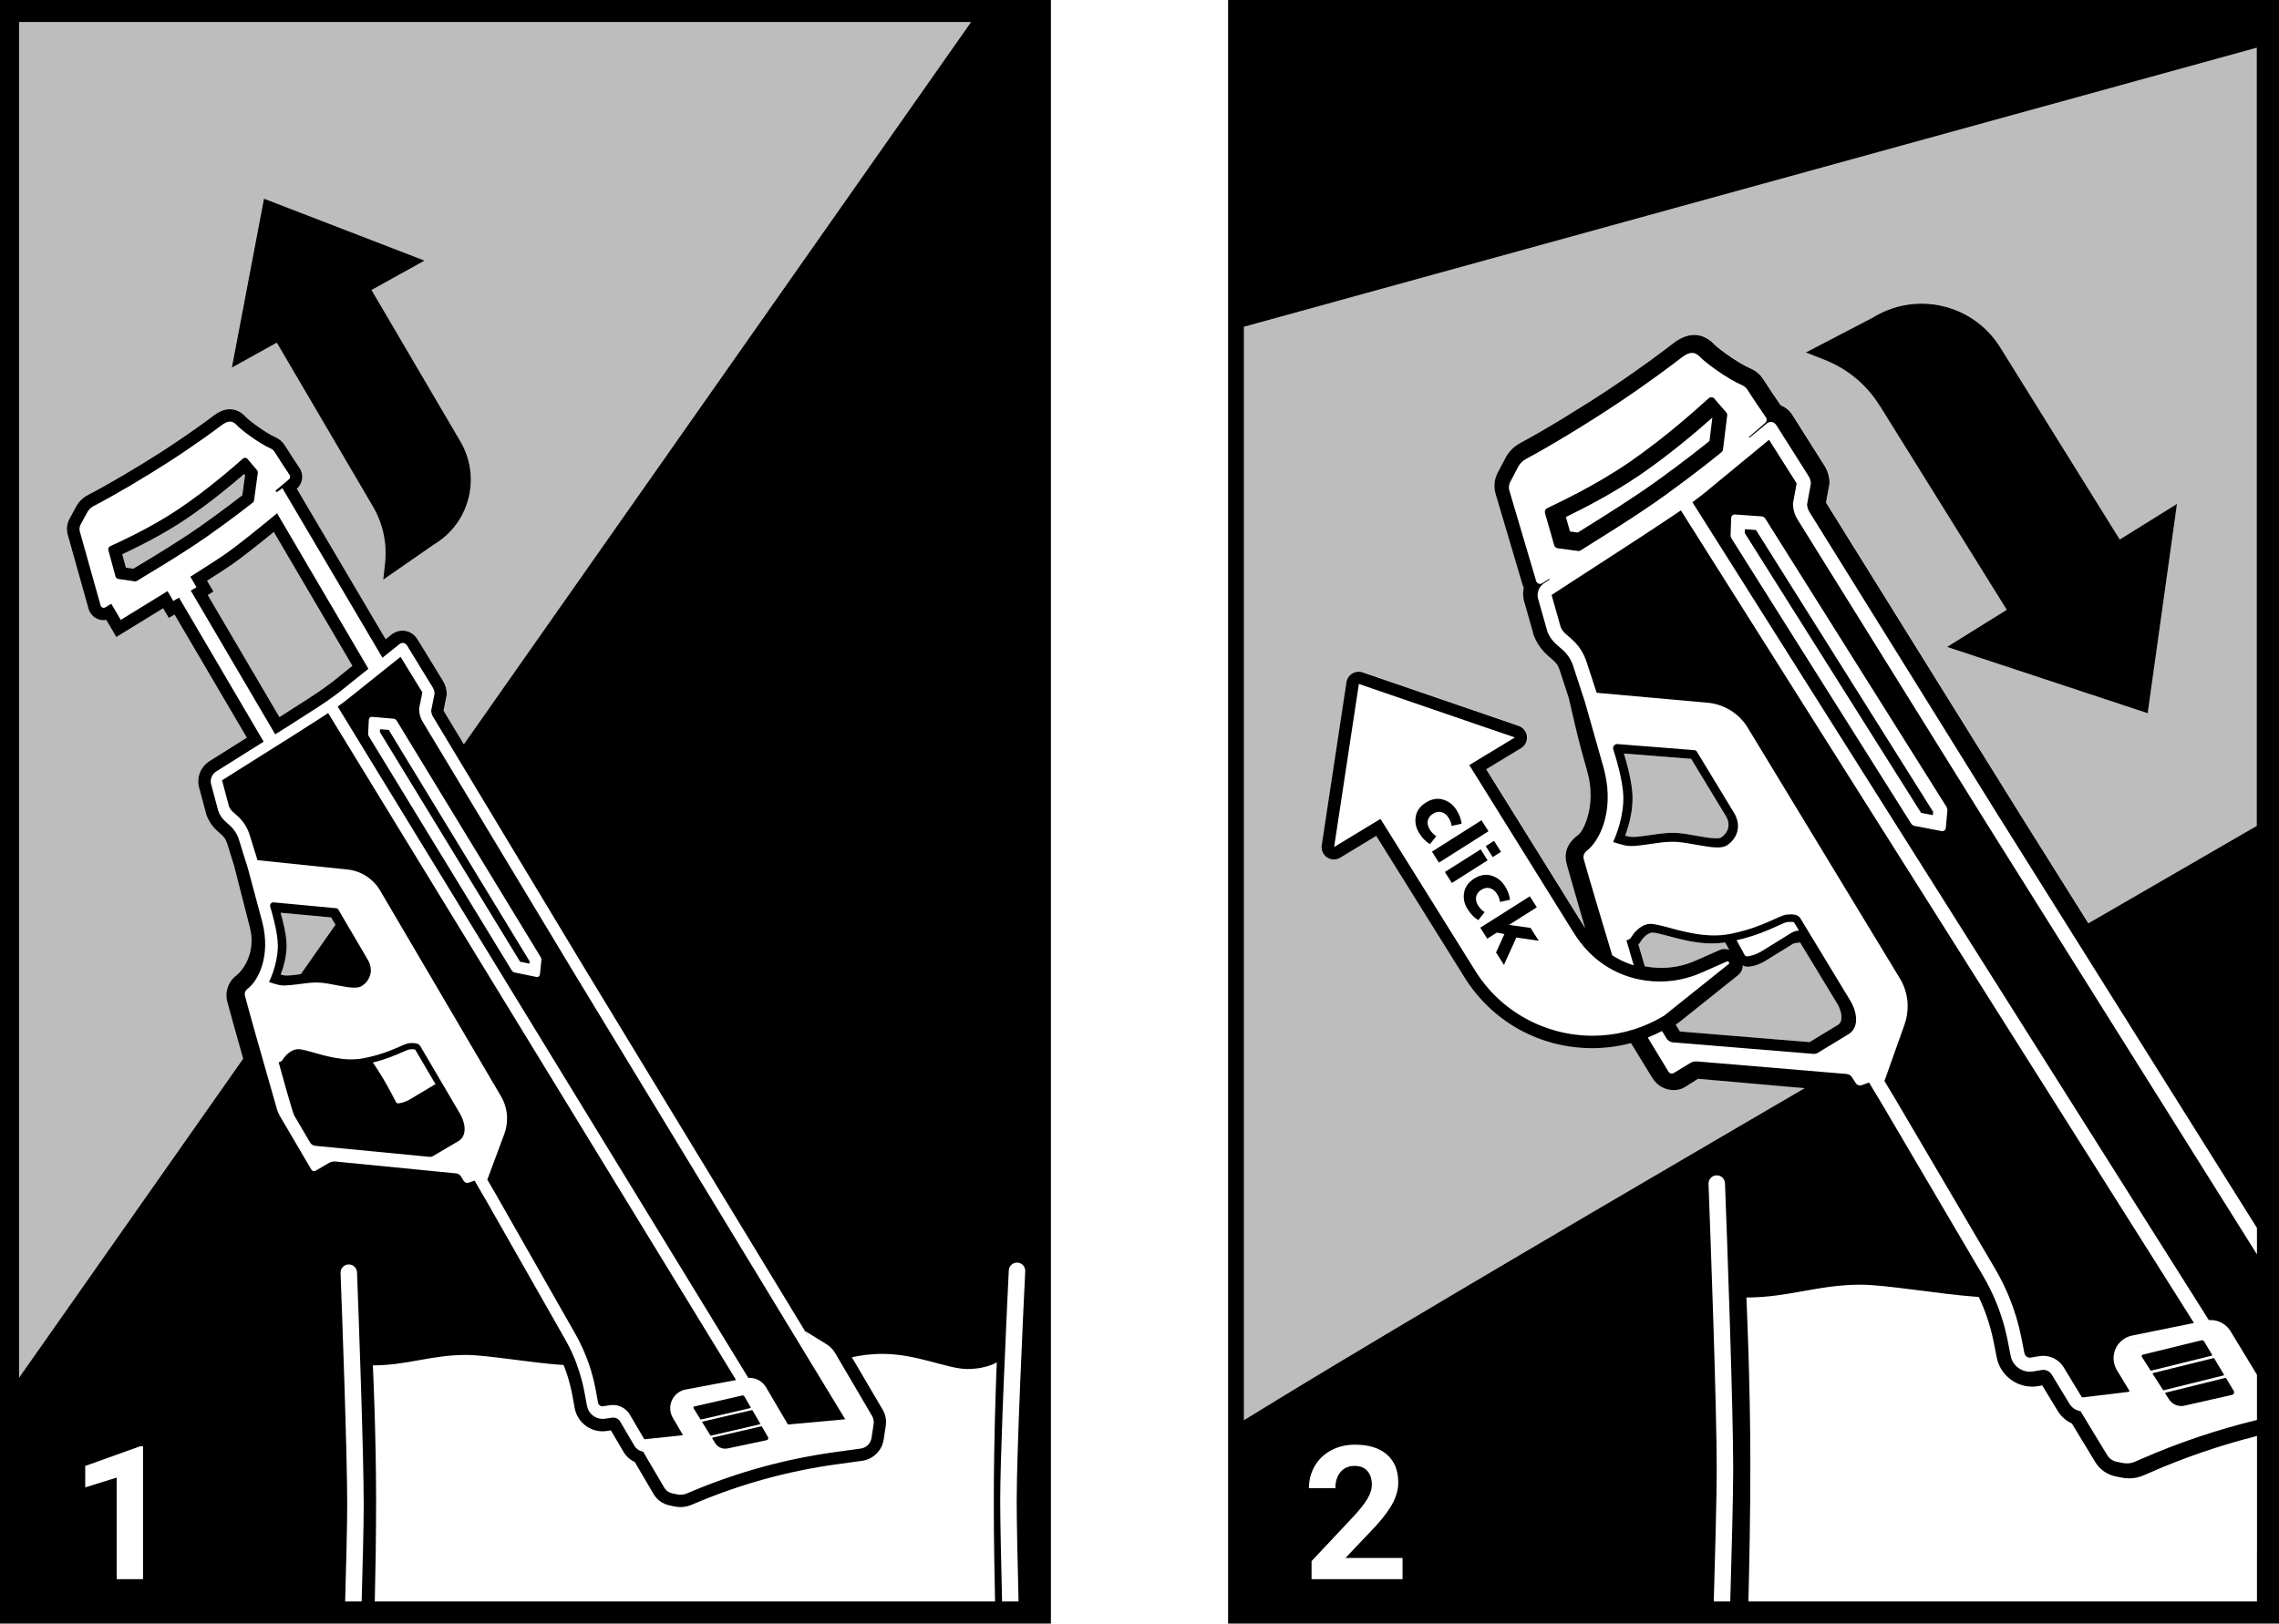 <?xml version="1.0" encoding="UTF-8"?><svg xmlns="http://www.w3.org/2000/svg" viewBox="0 0 784.24 558.85"><defs><style>.d{opacity:.26;}.e{fill:none;}</style></defs><g id="a"/><g id="b"><g id="c"><path d="M733.1,464.07c5.41-1.16,24.26-5.21,24.26-5.21l-24.26,5.2h0Z"/><polygon points="509.51 292.36 497.21 300.15 499.61 303.93 511.91 296.14 509.51 292.36"/><polygon points="511.79 323.1 515.09 321.02 517.7 321.52 514.81 327.85 517.53 332.13 521.81 322.7 529.51 323.83 526.69 319.39 519.26 318.37 528.84 312.3 526.44 308.53 509.39 319.32 511.79 323.1"/><path d="M492.03,285.56c-1.3-2.05-.97-4.17,1.06-5.45s4.09-.68,5.39,1.37c.54,.85,.91,1.78,1.07,2.81l3.42-.77c-.2-1.59-.78-3.16-1.79-4.75-1.16-1.82-2.73-3.02-4.69-3.56-1.93-.55-3.89-.18-5.85,1.06-1.96,1.24-3.13,2.85-3.47,4.85-.32,1.98,.08,3.89,1.24,5.71,1.08,1.71,2.29,2.94,3.66,3.73l2.17-2.73c-.88-.57-1.62-1.33-2.21-2.25Z"/><polygon points="600.44 182.16 600.4 183.48 661.07 279.8 665.14 280.58 665.24 279.47 604.26 182.43 600.44 182.16"/><path d="M570.12,181.22c-1.97,1.29-4.01,2.62-6,3.96l-.03,.02-.03,.02-22.76,14.78-7.32,4.75s-.06,.1-.04,.16l.08,.21,.06,.22,2.98,10.53c.36,.86,.93,1.64,1.63,2.25l2.11,1.85c2.42,2.11,4.21,4.85,5.18,7.91l3.46,10.59,1.7,.15,36.79,3.3c3.04,.31,5.9,1.42,8.35,3.11,.78,.54,1.51,1.13,2.19,1.78,1.1,1.06,2.09,2.24,2.89,3.57l52.44,86.44c1.55,2.56,2.42,5.4,2.62,8.29,.02,.26,.02,.52,.03,.78,.06,2.32-.29,4.67-1.12,6.92l-.78,2.19-5.32,14.96-.76,2.14,3.79,6.3,34.37,58.46c1.8,3.07,3.36,6.25,4.71,9.51,1.85,4.51,3.28,9.19,4.23,14.01l1.06,5.39c.18,.9,.97,1.56,1.89,1.56,.11,0,.22,0,.32-.03l2.93-.49c.45-.07,.9-.11,1.35-.11,2.86,0,5.56,1.52,7.04,3.97l6.11,10.07c.1,.16,.27,.26,.46,.26,.02,0,.05,0,.07,0l3.65-.44,12.09-1.47c.06,0,.14-.02,.21-.15,.06-.13,.02-.21-.01-.25l-4.27-7.04c-1.34-2.21-1.52-4.95-.49-7.32,1.04-2.37,3.17-4.09,5.71-4.61l21.3-4.33-8.79-13.92-64.53-102.22-103.25-163.57c-2.78,1.92-5.58,3.75-8.33,5.55Z"/><path d="M589.99,137.25c-.5-.58-1.41-.71-1.98-.19-3.53,3.19-14.58,13.25-27.23,21.97-11.98,8.27-25.38,14.42-28.38,15.9-.63,.31-.94,1.02-.74,1.7l3.17,11.07c.14,.49,.53,.87,1.03,1l6.94,.92c.4,.1,.82,.03,1.16-.19,2.98-1.98,18-10.96,29.41-19.23,10.85-7.86,17.32-13.17,19.03-14.56,.29-.24,.48-.58,.52-.95l1.43-11.66c.05-.4-.07-.8-.34-1.1-.78-.91-2.49-2.88-4.03-4.66Zm-54.33,42.25h0Zm52.6-27.71c-2.71,2.19-8.65,6.92-17.46,13.29-8.41,6.09-18.7,12.51-24.85,16.34-1.2,.75-2.21,1.38-3,1.88l-2.68-.36-1.43-4.98c5.51-2.68,16.16-8.05,25.92-14.78,10.22-7.05,19.26-14.8,24.49-19.45l-.99,8.06Z"/><polygon points="495.16 296.93 512.2 286.13 509.8 282.35 492.76 293.15 495.16 296.93"/><path d="M513.14,301.37c-1.93-.55-3.9-.18-5.85,1.06-1.96,1.24-3.13,2.85-3.48,4.85-.32,1.98,.08,3.89,1.24,5.71,1.08,1.71,2.29,2.94,3.66,3.73l2.17-2.73c-.88-.57-1.62-1.33-2.21-2.25-1.3-2.05-.97-4.17,1.06-5.45,2.03-1.28,4.09-.68,5.39,1.37,.54,.85,.91,1.78,1.08,2.81l3.42-.77c-.2-1.59-.78-3.16-1.79-4.75-1.16-1.82-2.73-3.02-4.68-3.56Z"/><polygon points="513.66 295.03 516.52 293.22 514.12 289.44 511.26 291.25 513.66 295.03"/><path d="M646.79,139.55l43.76,70.35-20.54,12.78,61.5,20.33,7.55,2.5,10.08-72.07-19.7,12.26-41.14-66.14c-9.11-14.65-28.17-19.33-42.99-10.75-.3,.17-.6,.34-.9,.53l-23,11.98,6.54,2.57c7.8,3.07,14.4,8.56,18.82,15.68Z"/><path d="M737.06,467.07l2.97,4.65c.07,.03,.13,.05,.2,.08l20.88-5.17c.12-.03,.18-.17,.12-.28l-2.78-4.63c-.18-.3-.54-.45-.88-.37l-20.2,4.94c-.34,.08-.5,.48-.31,.77Z"/><path d="M745.11,479.67l1.27,1.99c1.14,1.78,3.28,2.66,5.34,2.19l16.41-3.73c.58-.15,.86-.81,.55-1.33l-2.65-4.42c-.08-.03-.14-.06-.22-.09l-20.57,5.09c-.13,.03-.2,.19-.12,.3Z"/><path d="M584,258.81c-.21-.34-.57-.56-.97-.6l-26.43-2.09s-.08,0-.12,0c-.37,0-.7,.15-.95,.38-.37,.35-.55,.89-.38,1.43,1.12,3.49,3.28,10.87,3.46,16.06,.03,.87,0,1.74-.05,2.59-.43,6.82-3.23,12.77-3.45,13.22,0,.01,0,.02,.02,.03,0,0,0,0,0,.01l2.11,.66c.61,.15,1.23,.31,1.84,.47,.65,.17,1.4,.24,2.24,.24,1.66,0,3.65-.27,5.75-.58,2.8-.41,5.79-.89,8.52-.89,.54,0,1.06,.02,1.57,.06,4.49,.36,10.04,1.9,13.83,1.9,1.3,0,2.39-.18,3.16-.65,3.03-1.84,5.61-6.23,2.52-11.32l-12.69-20.91Zm10.58,26.56c-.38,1.17-1.26,2.26-2.35,2.92-.1,.06-.54,.27-1.76,.27-1.8,0-4.19-.43-6.72-.88-2.13-.38-4.34-.78-6.38-.94-.54-.04-1.11-.07-1.71-.07-2.59,0-5.3,.4-7.92,.79-.57,.08-1.12,.17-1.67,.24-1.54,.22-2.97,.38-4.15,.38-.64,0-1.16-.05-1.54-.15-.37-.1-.74-.19-1.12-.29,.71-1.88,1.57-4.61,2.09-7.72,.31-1.9,.49-3.94,.42-6.02-.16-4.54-1.74-10.54-2.95-14.52l23.13,1.83,11.87,19.56c.97,1.6,1.23,3.14,.76,4.58Z"/><path d="M740.78,472.9l3.57,5.58c.07,.03,.12,.05,.18,.07l20.68-5.12c.11-.03,.16-.15,.1-.25l-3.38-5.63c-.07-.03-.12-.05-.19-.08l-20.87,5.17c-.11,.03-.16,.16-.1,.26Z"/><g class="d"><path d="M45.87,195.76c.67-.41,1.53-.93,2.58-1.56,5.05-3.05,13.51-8.16,20.44-13.03,7.38-5.18,12.31-9.01,14.49-10.72l.95-6.9c-.1-.12-.21-.25-.32-.38-4.26,3.68-11.85,10.04-20.43,15.78-8.17,5.46-17.07,9.76-21.49,11.83l1.25,4.59,2.55,.37Z"/></g><g class="d"><path d="M81.34,335.7c1.95-1.47,6.97-7.67,4.58-16.64-.4-1.52-2.55-9.93-4.01-15.67-.68-2.68-1.22-4.77-1.35-5.31l-2.45-7.88c-.32-1.07-.93-2.03-1.76-2.77l-1.7-1.53c-1.57-1.41-2.79-3.19-3.53-5.17l-.07-.16-.07-.24v-.03l-.02-.03-2.31-8.64c-1.22-3.6,.13-7.52,3.33-9.61l.03-.02,.03-.02,12.88-8.11-24.88-42.37-1.98,1.16-1.95-3.31c-4.79,2.96-9.37,5.77-12.41,7.63l-3.69,2.25-2.19-3.73-1.26-2.14c-.31,.06-.63,.08-.95,.08-2.39,0-4.52-1.61-5.16-3.91l-7.14-25.42c-.55-1.96-.3-4,.69-5.77,.4-.71,1.09-1.96,2.12-3.9,.93-1.76,2.35-3.18,4.12-4.09,6.9-3.58,17.15-9.61,25.5-15,9.12-5.89,16.52-11.38,17.51-12.14,.17-.13,.36-.27,.56-.42,.6-.43,1.31-.88,2.11-1.24,.94-.42,1.99-.73,3.15-.73,2.04,0,3.88,.89,5.49,2.64,1.05,1.14,6.71,5.44,10.17,6.97,1.41,.62,2.57,1.64,3.37,2.96,1.2,1.97,3.92,6.1,4.98,7.67,1.54,2.29,1.13,5.33-.95,7.12l30.57,51.81,1.66-1.32c1.17-1.06,2.64-1.63,4.15-1.63,2.13,0,4.02,1.12,5.19,3.04l8.79,14.34,.02,.03,.02,.03c.73,1.24,1.14,2.65,1.19,4.04l.02,.52-.1,.51-1,5.03c.43,.71,3.08,5.12,6.98,11.58l5.06-7.2,20.69-29.48L334.15,7.6H6.56V474.22l76.23-108.58,.88-1.26c-2.2-7.75-4.4-15.59-5.47-19.65-.89-3.38,.35-6.92,3.15-9.03Zm9.48-267.33l55.26,21.32-18.24,10.13,30.61,52.17c4.71,8.02,4.61,17.53,.58,25.2-2.18,4.15-5.49,7.76-9.83,10.3l-14.67,10.18-2.67,1.85,.59-5.4,.03-.29c.74-6.78-.72-13.62-4.17-19.5l-21.93-37.38-11.16-19.03-9.58,5.32-5.9,3.27,1.21-6.37,9.85-51.79Z"/></g><g class="d"><path d="M73.45,203.65l-1.98,1.16,24.67,42.02,.62-.39c1.67-1.09,3.36-2.15,4.99-3.19,5.27-3.33,10.24-6.48,14.83-10.32l.03-.03,.04-.03,4.6-3.68-27.05-46.07c-6.14,5.02-10.88,8.72-14.13,11-1.66,1.17-4.62,3.11-8.82,5.78l.05,.08,2.15,3.67Z"/></g><g class="d"><path d="M103.5,335.32l11.92-16.98-1.49-2.53-17.38-1.62c.87,3.01,1.99,7.54,2.06,10.95,.03,1.41-.1,2.79-.31,4.09-.41,2.51-1.13,4.73-1.72,6.23l.8,.22c.31,.09,.75,.13,1.29,.13,.94,0,2.09-.13,3.32-.29,.31-.04,.62-.08,.93-.12,.19-.02,.38-.05,.57-.07Z"/></g><g class="d"><path d="M576.38,71.63l-121.78,33.56-11.45,3.16-15,4.13V488.77c34.94-21.62,99.99-60.01,171.18-101.58,7.2-4.2,14.45-8.44,21.75-12.69l-36.66-3.23-3.59,2.27c-.77,.53-2.37,1.62-4.66,1.62-.99,0-2.16-.15-3.35-.62-.3-.12-.61-.27-.91-.44-1.21-.67-2.4-1.72-3.39-3.37l-4.58-7.49-2.61-4.26c-4.32,1.16-8.79,1.75-13.3,1.75-18.29,0-34.86-9.32-44.34-24.94l-30.02-48.13-12.36,7.49c-.68,.41-1.44,.62-2.2,.62-.82,0-1.65-.24-2.36-.71-1.37-.92-2.09-2.54-1.84-4.17l8.51-56.13c.19-1.25,.92-2.35,2-3,.67-.41,1.44-.62,2.2-.62,.46,0,.93,.08,1.38,.23l32.48,11.14,21.21,7.28c1.56,.54,2.67,1.93,2.85,3.57,.18,1.64-.61,3.24-2.02,4.09l-10.89,6.6-1.11,.67,8.66,13.92,24.89,39.99,.03,.04c.14,.22,.29,.44,.43,.66-2.55-8.77-5.05-17.42-6.3-21.9-1.62-5.82,2.4-8.94,4.11-10.27,1.51-1.17,6.27-9.91,2.96-21.65-.1-.35-.26-.93-.46-1.67-.37-1.34-.88-3.21-1.45-5.2-.65-2.29-1.55-5.94-2.38-9.43-.99-4.17-1.89-8.1-2.13-9.16l-3.11-9.51c-.41-1.28-1.12-2.38-2.09-3.23l-2.11-1.85c-.85-.74-1.64-1.61-2.37-2.58-.93-1.24-1.68-2.58-2.21-3.97l-.38-.99v-.27l-2.78-9.81c-.64-1.82-.78-3.74-.4-5.62-.19-.37-.34-.76-.46-1.17l-9.22-31.11c-.74-2.51-.46-5.15,.79-7.44,.71-1.29,1.56-2.92,2.53-4.81,1.15-2.26,2.94-4.09,5.18-5.29,8.4-4.51,20.87-12.09,31.03-18.85,11.09-7.39,20.07-14.24,21.26-15.2,7.11-5.7,12.14-2.35,14.5,.15,1.29,1.37,8.23,6.48,12.46,8.28,1.82,.77,3.34,2.07,4.4,3.75,1.41,2.24,4.49,6.78,5.96,8.92,1.64,.6,3.06,1.78,4.09,3.42l11.29,17.88c.4,.72,.7,1.43,.92,2.16,.27,.87,.42,1.77,.47,2.67v.73l-.09,.59-1.11,6.02,66.56,106.99,6.66,10.62,17.06,27.21c15.2-8.81,30.08-17.42,44.39-25.69,4.6-2.66,9.15-5.29,13.62-7.88V16.42l-174.05,47.97-26.24,7.23Zm111.92,47.92l41.14,66.14,19.7-12.26-10.08,72.07-7.55-2.5-61.5-20.33,20.54-12.78-43.76-70.35c-4.43-7.11-11.03-12.61-18.82-15.68l-6.54-2.57,23-11.98c.3-.18,.6-.35,.9-.53,14.82-8.57,33.88-3.89,42.99,10.75Z"/></g><g class="d"><path d="M577.67,352.02c-.13,.11-.27,.2-.42,.29-.21,.13-.42,.24-.63,.37l1.37,2.26c.04,.07,.12,.12,.21,.13l44.48,3.65,9.68-5.87c.61-.37,1.4-1.08,1.29-2.99-.09-1.61-.78-3.26-1.39-4.27l-6-9.9-6.8-11.22-1.3,.11c-.73,.06-1.13,.28-1.2,.33-.4,.24-2.01,1.24-3.79,2.34-2.22,1.38-4.74,2.94-5.54,3.43-2.54,1.54-4.62,1.99-5.91,2.09-.09,0-.18,.01-.27,.01-.62,0-1.2-.17-1.72-.46-.02,1.29-.6,2.53-1.65,3.37l-2.09,1.68-18.33,14.66Z"/></g><g class="d"><path d="M571.66,333.16c4.1,0,8.08-.84,11.84-2.5l5.71-2.52,2.49-1.1c.58-.26,1.19-.39,1.82-.39,.55,0,1.07,.11,1.56,.3-.3-.55-.64-1.15-.99-1.78l-.43-.76c-1.42,.22-2.91,.34-4.45,.34-.71,0-1.41-.02-2.1-.06-4.78-.29-9.25-1.49-12.93-2.48-2.28-.61-4.43-1.19-5.52-1.19-.13,0-.2,0-.23,.01-2.15,.36-3.69,2.81-3.98,3.3-.17,.29-.39,.55-.63,.78,.7,2.39,1.46,5.01,2.21,7.51,1.83,.36,3.72,.55,5.64,.55Z"/></g><g class="d"><path d="M594.58,285.37c.47-1.44,.21-2.98-.76-4.58l-11.87-19.56-23.13-1.83c1.2,3.97,2.79,9.98,2.95,14.52,.07,2.08-.11,4.12-.42,6.02-.51,3.11-1.38,5.84-2.09,7.72,.37,.1,.74,.19,1.12,.29,.38,.1,.9,.15,1.54,.15,1.17,0,2.6-.17,4.15-.38,.54-.08,1.1-.16,1.67-.24,2.62-.39,5.33-.79,7.92-.79,.6,0,1.17,.02,1.71,.07,2.05,.17,4.25,.56,6.38,.94,2.53,.45,4.92,.88,6.72,.88,1.23,0,1.66-.2,1.76-.27,1.09-.66,1.97-1.76,2.35-2.92Z"/></g><g><path class="e" d="M303.71,466.07c-4.23,0-7.54,.51-10.57,1.16l9.94,16.92,.21,.35v.02l.46,.76c.97,1.66,1.35,3.61,1.06,5.51l-.72,4.76c-.57,3.79-3.62,6.79-7.41,7.32l-8.81,1.21c-16.57,2.28-32.79,6.73-48.2,13.23l-1.69,.71c-1.22,.51-2.51,.78-3.83,.78-.69,0-1.38-.07-2.06-.22l-1.75-.37c-2.28-.49-4.26-1.92-5.44-3.92l-6.47-11.02c-1.6-.73-2.95-1.93-3.86-3.47l-4.35-7.4-1.4,.21c-.49,.07-.98,.11-1.47,.11-2.2,0-4.24-.74-5.89-1.99-1.89-1.43-3.25-3.54-3.7-6.02l-.8-4.4c-.21-1.17-.48-2.34-.77-3.49-.6-2.36-1.35-4.68-2.26-6.93-.12,0-.25-.01-.37-.02-10.44-.67-25.99-3.44-33.21-3.44-11.96,0-20.25,3.59-32.04,3.59,0,0,1.11,23.24,1.11,46.48,0,12.47-.21,24.81-.45,34.78h213.44c-.23-10.17-.43-22.54-.43-34.09,0-10.68,.19-21.04,.4-29.4,.17-6.54,.35-11.86,.48-15.14,.09-2.32,.15-3.64,.15-3.64,0,0-.63,.41-1.86,.89-1.67,.65-4.46,1.42-8.31,1.42-6.66,0-17.34-5.21-29.13-5.21Z"/><path class="e" d="M83.67,364.38c-2.2-7.75-4.4-15.59-5.47-19.65-.89-3.38,.35-6.92,3.15-9.03,1.95-1.47,6.97-7.67,4.58-16.64-.4-1.52-2.55-9.93-4.01-15.67-.68-2.68-1.22-4.77-1.35-5.31l-2.45-7.88c-.32-1.07-.93-2.03-1.76-2.77l-1.7-1.53c-1.57-1.41-2.79-3.19-3.53-5.17l-.07-.16-.07-.24v-.03l-.02-.03-2.31-8.64c-1.22-3.6,.13-7.52,3.33-9.61l.03-.02,.03-.02,12.88-8.11-24.88-42.37-1.98,1.16-1.95-3.31c-4.79,2.96-9.37,5.77-12.41,7.63l-3.69,2.25-2.19-3.73-1.26-2.14c-.31,.06-.63,.08-.95,.08-2.39,0-4.52-1.61-5.16-3.91l-7.14-25.42c-.55-1.96-.3-4,.69-5.77,.4-.71,1.09-1.96,2.12-3.9,.93-1.76,2.35-3.18,4.12-4.09,6.9-3.58,17.15-9.61,25.5-15,9.12-5.89,16.52-11.38,17.5-12.14,.17-.13,.36-.27,.56-.42,.6-.43,1.31-.88,2.11-1.24,.94-.42,1.99-.73,3.15-.73,2.04,0,3.88,.89,5.49,2.64,1.05,1.14,6.71,5.44,10.17,6.97,1.41,.62,2.57,1.64,3.37,2.96,1.2,1.97,3.92,6.1,4.98,7.67,1.54,2.29,1.13,5.33-.95,7.12l30.57,51.81,1.66-1.32c1.17-1.06,2.64-1.63,4.15-1.63,2.13,0,4.02,1.12,5.19,3.04l8.79,14.34,.02,.03,.02,.03c.73,1.24,1.14,2.65,1.19,4.04l.02,.52-.1,.51-1,5.03c.43,.71,3.08,5.12,6.98,11.58l5.06-7.2,20.69-29.48L334.15,7.6H6.56V474.22l76.23-108.58,.88-1.26Zm-2.7-244.22l9.85-51.79,55.26,21.32-18.24,10.13,30.61,52.17c4.71,8.02,4.61,17.53,.58,25.2-2.18,4.15-5.49,7.76-9.83,10.3l-14.67,10.18-2.67,1.85,.59-5.4,.03-.29c.74-6.78-.72-13.62-4.17-19.5l-21.93-37.38-11.16-19.03-9.58,5.32-5.9,3.27,1.21-6.37Z"/><path class="e" d="M158.52,404.9l1.06,1.68c.26,.42,.72,.66,1.2,.66,.16,0,.32-.03,.47-.08l2.05-.72s0,.02,0,.02l.53,.92,.54,.94,2.86,4.91,27.28,47.95c1.6,2.82,2.96,5.77,4.06,8.81h-.04c.59,1.59,1.11,3.2,1.55,4.84,.42,1.55,.78,3.12,1.07,4.71l.78,4.3,.02,.1c.48,2.65,2.79,4.52,5.41,4.52,.27,0,.55-.02,.83-.06l2.39-.36c.14-.02,.28-.03,.42-.03,.97,0,1.89,.51,2.39,1.37l4.85,8.27c.66,1.13,1.79,1.88,3.04,2.09l7.29,12.41c.58,.98,1.54,1.68,2.66,1.92l1.75,.37c.39,.08,.78,.12,1.17,.12,.75,0,1.49-.15,2.18-.44l1.69-.71c15.76-6.65,32.33-11.2,49.28-13.52l8.81-1.21c1.95-.27,3.49-1.79,3.78-3.73l.72-4.76c.09-.57,.04-1.14-.11-1.69-.1-.36-.23-.71-.42-1.03l-.45-.76-.18-.31s0-.02-.01-.03l-10.62-18.09-1.48-2.52c-.15-.25-.32-.5-.49-.73-.66-.9-1.48-1.67-2.44-2.26l-7.23-4.46,2.68,4.48-2.74-4.52-.04-.03s0,0-.01,0c-.02,0-.03,.02-.02,.04l2.91,4.85-79.4-130.72c-.63-1.04-29.25-48.56-43.58-72.36-4.8-7.98-8-13.29-8-13.29-.25-.41-.42-.86-.52-1.32-.06-.26-.1-.53-.11-.8h0l1.16-5.84h0c-.01-.4-.08-.78-.2-1.15-.1-.33-.23-.64-.41-.94l-7.03-11.48-1.75-2.86c-.44-.72-1-1.01-1.56-1.01-.5,0-.99,.23-1.38,.61l-5.6,4.48-.17-.28-34.27-58.1-1.97,1.43-.07-.09-.34-.46c2.77-2.32,4.62-3.89,4.62-3.89,.35-.29,.49-.75,.39-1.17-.03-.13-.08-.26-.16-.37-1.11-1.64-3.86-5.83-5.09-7.84-.35-.57-.85-1.01-1.46-1.28-4.03-1.77-10.15-6.42-11.59-7.98-.76-.83-1.51-1.26-2.35-1.26-.91,0-1.93,.49-3.21,1.49-1.22,.95-8.66,6.45-17.81,12.36-8.73,5.64-19.01,11.65-25.85,15.2-.99,.51-1.8,1.32-2.32,2.3-1.01,1.91-1.72,3.19-2.18,4.01-.43,.77-.54,1.67-.3,2.52l7.14,25.42c.04,.16,.13,.29,.23,.41,.21,.25,.52,.4,.84,.4,.2,0,.4-.05,.59-.17,0,0,.73-.45,1.99-1.21l.03-.02,.29,.5,2.97,5.06c3.13-1.91,9.46-5.79,16.06-9.89l.03-.02,.29,.5,1.7,2.9,1.94-1.14,.03-.02,.29,.5,28.65,48.79,.17,.29-.03,.02-16.34,10.28c-1.37,.89-2.04,2.5-1.77,4.07,.04,.24,.1,.48,.19,.72l2.35,8.8h0c.5,1.37,1.33,2.59,2.41,3.56l.13,.12,1.56,1.41c.62,.56,1.16,1.2,1.63,1.89,.59,.87,1.06,1.81,1.36,2.82l2.36,7.6h.02l.33,1.07,.34,1.08h0c.22,.82,4.26,15.87,4.94,18.43,.05,.17,.08,.34,.12,.51,2.82,11.29-1.27,19.81-5.21,22.77-.72,.54-1.04,1.44-.82,2.31,.84,3.2,2.41,8.83,4.12,14.89,2.7,9.57,5.76,20.19,6.84,23.97,.27,.95,.66,1.86,1.16,2.71l10.74,18.29c.2,.34,.56,.53,.92,.53,.18,0,.37-.05,.54-.15l4.62-2.71c.51-.3,1.08-.45,1.66-.45,.11,0,.22,0,.32,.02l41.78,4.11c.63,.06,1.19,.41,1.53,.94Zm139.46,86.86l-.03,.05s0,.01-.02,.01h-.04s.05-.04,.08-.06Zm-56.93-3.18l-2.37-3.82c-.06-.09-.06-.19-.05-.28,.03-.16,.13-.3,.31-.34l16.5-3.78s.1-.02,.15-.02c.23,0,.45,.12,.57,.33l2.1,3.62,.11,.19c.05,.09,0,.2-.1,.22l-17.05,3.96-.16-.07Zm3.43,5.54l-2.84-4.58c-.04-.06-.01-.12,.03-.16,.02-.02,.03-.04,.06-.05l17.05-3.96,.15,.06,2.57,4.42,.11,.2c.05,.08,0,.18-.09,.2l-16.89,3.93c-.05-.02-.09-.04-.15-.06Zm19.34,1.61l-13.4,2.84c-.28,.06-.57,.09-.85,.09-1.39,0-2.72-.72-3.47-1.93l-1.01-1.63c-.04-.06-.02-.12,.02-.18,.02-.03,.04-.06,.08-.07l16.8-3.9c.07,.03,.11,.05,.18,.08l2.11,3.63s0,.01,0,.02c.23,.42,0,.95-.47,1.06Zm4.64-2.17s0,0-.01-.01h0s.03,.01,.05,.03l-.03-.02Zm1.62,.93h-.01l-.03-.02s.04,.01,.06,.02h-.02Zm8.94-.5h0Zm16.88-1.78s0,.01,0,.02h-.04s.02-.01,.03-.02ZM137.82,226.08l7.5,12.24-1.02,5.11-.1,.47,.02,.47c.05,1.43,.47,2.82,1.2,4.04,.53,.88,4.07,6.76,9.07,15.06,14.67,24.36,41.9,69.58,42.53,70.61l82.47,135.77,11.35,18.68-19.64,1.79s-.09-.02-.13-.07l-7.49-12.75c-1.17-1.99-3.33-3.23-5.65-3.23-.15,0-.29,.01-.44,.02l-4.64-7.59-112.21-183.51-24.46-40c1.89-1.34,3.75-2.75,5.56-4.26l16.07-12.86Zm-90.66-26.12c-.19,.12-.41,.19-.63,.19-.1,0-.21-.01-.31-.04l-5.64-.83c-.24-.06-.44-.21-.59-.39-.11-.13-.19-.27-.24-.44l-2.45-9.04c-.15-.55,.11-1.13,.62-1.37,2.46-1.17,13.44-6.02,23.29-12.61,10.39-6.95,19.5-15.01,22.42-17.57,.2-.17,.44-.25,.69-.25,.34,0,.69,.16,.92,.44,1.23,1.47,2.6,3.09,3.23,3.84,.12,.14,.19,.31,.23,.48,.03,.14,.05,.28,.03,.42l-1.3,9.48c-.04,.31-.19,.58-.43,.77-1.41,1.11-6.74,5.36-15.66,11.63-9.39,6.6-21.72,13.73-24.16,15.31Zm18.79,3.83l-.29-.5,1.94-1.14,.03-.02-1.83-3.12-.29-.5c5.24-3.3,9.84-6.26,12.12-7.86,4.74-3.34,12.16-9.37,17.69-13.95l.03-.03,.29,.5,30.98,52.76,.17,.28-.03,.02-7.44,5.96c-6.32,5.28-13.35,9.33-20.25,13.83l-4.35,2.74-.17-.29-28.58-48.67Zm22.65,92.3l-2.68-8.62c-.76-2.52-2.19-4.77-4.14-6.53l-1.7-1.53c-.56-.5-1-1.13-1.28-1.82l-2.3-8.6-.05-.18-.06-.17s0-.04,.01-.05l24.7-15.55,.03-.02,.03-.02c1.63-1.06,3.31-2.12,4.93-3.15,2.26-1.43,4.54-2.88,6.82-4.4l25.25,41.3,109.55,179.17,5.57,9.11-17.32,3.26c-2.09,.39-3.87,1.79-4.75,3.72-.88,1.94-.76,4.19,.31,6.03l3.39,5.78s.04,.07,0,.14c-.04,.07-.07,.08-.12,.08l-12.79,1.37h-.09c-.13,0-.25-.06-.32-.17l-4.85-8.27c-1.21-2.06-3.45-3.34-5.84-3.34-.34,0-.68,.03-1.02,.08l-2.39,.36c-.08,.01-.16,.02-.23,.02-.72,0-1.34-.52-1.47-1.23l-.8-4.4c-.54-2.98-1.32-5.9-2.29-8.75-1.24-3.64-2.81-7.16-4.72-10.52l-27.3-47.98-2.99-5.14,5.79-15.58c.71-1.85,1.03-3.79,.99-5.71,0-.17,0-.35-.01-.52-.13-2.38-.8-4.73-2.05-6.85l-41.68-70.97c-.66-1.12-1.48-2.13-2.4-3.02-.37-.36-.75-.7-1.16-1.01-.16-.13-.33-.24-.49-.36-1.99-1.43-4.34-2.39-6.84-2.68l-31.24-3.25Zm5.69,42.51l-1.71-.56s-.02-.02-.02-.03c.19-.38,2.71-5.54,3-11.35,.02-.49,.04-.98,.03-1.47-.09-4.22-1.76-10.25-2.63-13.11-.22-.74,.34-1.46,1.09-1.46,.04,0,.07,0,.11,0l21.49,2.01c.32,.03,.61,.21,.78,.5l1.46,2.49,8.62,14.68c2.46,4.18,.31,7.72-2.18,9.19-.6,.35-1.44,.49-2.43,.49-3.09,0-7.68-1.35-11.39-1.71-.5-.05-1.02-.07-1.56-.07-2.02,0-4.21,.3-6.28,.58-.39,.05-.77,.1-1.15,.15-1.35,.17-2.63,.31-3.74,.31-.76,0-1.44-.06-2.01-.22-.5-.14-1-.27-1.49-.41Zm53.75,59.6c-.06,0-.12,0-.17,0l-39.38-3.8c-.74-.07-1.41-.5-1.78-1.14l-5.45-9.28c-.68-1.17-5.37-18.33-5.37-18.33l.72-.27c.22-.08,.4-.23,.52-.42,.53-.87,2.28-3.39,4.98-3.8,.15-.02,.31-.03,.48-.03,2.73,0,8.65,2.63,15.19,3.34,1.02,.11,2.05,.18,3.09,.18,1.29,0,2.59-.1,3.88-.33,.8-.14,1.55-.3,2.28-.47,7.86-1.77,11.81-4.64,13.94-4.79,.32-.02,.64-.04,.95-.04,1.19,0,2.22,.23,2.76,1.14l7.39,12.58,2.6,4.43,3.75,6.39c1.4,2.38,2.74,7.22-.75,9.27l-8.71,5.11c-.28,.16-.59,.25-.91,.25Z"/><path class="e" d="M350.5,551.25c-.29-11.94-.64-27.43-.64-34.53,0-17.51,2.25-65,2.94-79.14,.08-1.56-1.13-2.89-2.69-2.97-1.56-.08-2.89,1.13-2.97,2.69-.35,7.22-1.11,23.14-1.77,39.34-.13,3.09-.25,6.19-.36,9.25-.46,12.34-.81,23.9-.81,30.83s.34,22.59,.64,34.53h5.67Z"/><path class="e" d="M119.91,435.24c-1.56,.06-2.78,1.38-2.73,2.94,.54,14.22,2.29,62.02,2.29,79.94,0,6.83-.37,21.41-.71,33.13h5.67c.33-11.73,.71-26.28,.71-33.13,0-18.01-1.76-65.9-2.3-80.15-.06-1.56-1.36-2.78-2.94-2.73Z"/><path class="e" d="M84.32,163.56c-.1-.12-.21-.25-.32-.38-4.26,3.68-11.85,10.04-20.43,15.78-8.17,5.46-17.07,9.76-21.49,11.83l1.25,4.59,2.54,.37c.67-.41,1.53-.93,2.58-1.56,5.05-3.05,13.51-8.16,20.44-13.03,7.38-5.18,12.31-9.01,14.49-10.72l.94-6.9Z"/><path class="e" d="M141.92,361.15c-.26,0-.53,.01-.81,.03-.5,.03-1.68,.55-2.94,1.1-2.24,.98-5.44,2.37-9.86,3.44,1.09,1.61,2.28,3.43,3.26,5.07,2.06,3.44,4.09,7.36,4.73,8.6,.13,.26,.4,.41,.69,.39,.74-.05,2.26-.3,4.23-1.46,1.27-.75,7.51-4.51,8.33-4.98,.09-.05,.2-.11,.32-.16l-6.99-11.91s-.21-.13-.96-.13Z"/><path class="e" d="M143.03,279.82l33.07,54.2c.23,.37,.6,.64,1.03,.72l7.51,1.55c.07,.01,.13,.02,.2,.02,.49,0,.91-.37,.97-.87l.52-4.92c.04-.36-.04-.72-.23-1.02l-36.19-59.45-13.39-22c-.23-.38-.63-.62-1.07-.66l-7.44-.64s-.06,0-.08,0c-.51,0-.94,.4-.97,.92l-.24,4.83c-.02,.34,.07,.67,.25,.96l16.08,26.36Zm-12.25-28.82l2.99,.26,13.61,22.36,34.87,57.28-.08,.8-3.2-.66-33.43-54.79-14.81-24.27,.05-.98Z"/><path class="e" d="M96.15,246.82l.62-.39c1.67-1.09,3.36-2.15,4.99-3.19,5.27-3.33,10.24-6.48,14.83-10.32l.03-.03,.04-.03,4.6-3.68-27.05-46.07c-6.14,5.02-10.88,8.72-14.13,11-1.66,1.17-4.62,3.11-8.82,5.78l.05,.08,2.15,3.67-1.98,1.16,24.67,42.02Z"/><path class="e" d="M102,335.51c.31-.04,.62-.08,.93-.12,.19-.02,.38-.05,.57-.07l11.92-16.98-1.49-2.53-17.38-1.62c.87,3.01,1.99,7.54,2.06,10.95,.03,1.41-.1,2.79-.31,4.09-.41,2.51-1.13,4.73-1.72,6.23l.8,.22c.31,.09,.75,.13,1.29,.13,.94,0,2.09-.13,3.32-.29Z"/><path class="e" d="M577.67,352.02c-.13,.11-.27,.2-.42,.29-.21,.13-.42,.24-.63,.37l1.37,2.26c.04,.07,.12,.12,.21,.13l44.48,3.65,9.68-5.87c.61-.37,1.4-1.08,1.29-2.99-.09-1.61-.78-3.26-1.39-4.27l-6-9.9-6.8-11.22-1.3,.11c-.73,.06-1.13,.28-1.2,.33-.4,.24-2.01,1.24-3.79,2.34-2.22,1.38-4.74,2.94-5.54,3.43-2.54,1.54-4.62,1.99-5.91,2.09-.09,0-.18,.01-.27,.01-.62,0-1.2-.17-1.72-.46-.02,1.29-.6,2.53-1.65,3.37l-2.09,1.68-18.33,14.66Z"/><path class="e" d="M599.65,327.4c.19,.36,.36,.67,.5,.93,.07,.14,.14,.26,.2,.37,.04,.08,.09,.14,.15,.2,.02,.02,.04,.03,.06,.05,.04,.04,.08,.07,.13,.1,.03,.02,.06,.02,.09,.04,.05,.02,.09,.04,.14,.05,.03,0,.07,0,.1,.01,.04,0,.07,.01,.11,.01,.02,0,.05,0,.07,0h0c.17-.01,.38-.04,.62-.08,1.02-.16,2.6-.6,4.55-1.79,1.55-.94,9.15-5.67,10.14-6.27,.13-.08,.28-.16,.45-.24,.51-.23,1.21-.45,2.09-.52l-1.72-2.83s-.13-.08-.56-.12c-.14-.01-.31-.02-.53-.02-.15,0-.32,0-.5,.01-.18,0-.39,.02-.62,.04-.23,.02-.58,.12-1.01,.28-.71,.27-1.64,.69-2.59,1.12-.76,.35-1.61,.73-2.56,1.14-.95,.41-2,.84-3.15,1.27-2.31,.86-5.04,1.73-8.25,2.45,.12,.2,.23,.4,.34,.6,.09,.16,.17,.31,.26,.46,.58,1.04,1.08,1.96,1.48,2.7Z"/><path class="e" d="M606.18,177.73l-9.15-.65s-.06,0-.09,0c-.64,0-1.17,.5-1.19,1.15l-.21,5.93c-.01,.42,.1,.83,.32,1.18l61.79,98.09c.29,.45,.75,.77,1.28,.87l9.25,1.77c.08,.01,.15,.02,.23,.02,.6,0,1.13-.46,1.19-1.09l.55-6.05c.04-.44-.07-.88-.3-1.25l-62.33-99.18c-.29-.46-.78-.76-1.32-.79Z"/><path class="e" d="M571.66,333.16c4.1,0,8.08-.84,11.84-2.5l5.71-2.52,2.49-1.1c.58-.26,1.19-.39,1.82-.39,.55,0,1.07,.11,1.56,.3-.3-.55-.64-1.15-.99-1.78l-.43-.76c-1.42,.22-2.91,.34-4.45,.34-.71,0-1.41-.02-2.1-.06-4.78-.29-9.25-1.49-12.93-2.48-2.28-.61-4.43-1.19-5.52-1.19-.13,0-.2,0-.23,.01-2.15,.36-3.69,2.81-3.98,3.3-.17,.29-.38,.55-.63,.78,.69,2.39,1.46,5.01,2.21,7.51,1.83,.36,3.72,.55,5.64,.55Z"/><path class="e" d="M576.38,71.63l-121.78,33.56-11.46,3.16-15,4.13V488.77c34.94-21.62,99.99-60.01,171.18-101.58,7.2-4.2,14.45-8.44,21.75-12.69l-36.66-3.23-3.59,2.27c-.77,.53-2.37,1.62-4.66,1.62-.99,0-2.16-.15-3.35-.62-.3-.12-.61-.27-.91-.44-1.21-.67-2.4-1.72-3.39-3.37l-4.58-7.49-2.61-4.26c-4.32,1.16-8.79,1.75-13.3,1.75-18.29,0-34.86-9.32-44.34-24.94l-30.02-48.13-12.36,7.49c-.68,.41-1.44,.62-2.2,.62-.82,0-1.65-.24-2.36-.71-1.37-.92-2.09-2.54-1.84-4.17l8.51-56.13c.19-1.25,.92-2.35,2-3,.67-.41,1.44-.62,2.2-.62,.46,0,.93,.08,1.38,.23l32.48,11.14,21.21,7.28c1.56,.54,2.67,1.93,2.85,3.57,.18,1.64-.61,3.24-2.02,4.09l-10.89,6.6-1.11,.67,8.66,13.92,24.89,39.99,.03,.04c.14,.22,.29,.44,.43,.66-2.55-8.77-5.05-17.42-6.3-21.9-1.62-5.82,2.4-8.94,4.11-10.27,1.51-1.17,6.27-9.91,2.96-21.65-.1-.35-.26-.93-.46-1.67-.37-1.34-.88-3.21-1.45-5.2-.65-2.29-1.55-5.94-2.38-9.43-.99-4.17-1.89-8.1-2.13-9.16l-3.11-9.51c-.41-1.28-1.12-2.38-2.09-3.23l-2.11-1.85c-.85-.74-1.64-1.61-2.37-2.58-.93-1.24-1.68-2.58-2.21-3.97l-.38-.99v-.27l-2.78-9.81c-.64-1.82-.78-3.74-.4-5.62-.19-.37-.34-.76-.46-1.17l-9.22-31.11c-.74-2.51-.46-5.15,.79-7.44,.71-1.29,1.56-2.92,2.53-4.81,1.15-2.26,2.94-4.09,5.18-5.29,8.4-4.51,20.87-12.09,31.03-18.85,11.09-7.39,20.07-14.24,21.26-15.2,7.11-5.7,12.14-2.35,14.5,.15,1.29,1.37,8.23,6.48,12.46,8.28,1.82,.77,3.34,2.07,4.4,3.75,1.41,2.24,4.49,6.78,5.96,8.92,1.64,.6,3.06,1.78,4.09,3.42l11.29,17.88c.4,.72,.7,1.43,.92,2.16,.27,.87,.42,1.77,.47,2.67v.73l-.09,.59-1.11,6.02,66.56,106.99,6.66,10.62,17.06,27.21c15.2-8.81,30.08-17.42,44.39-25.69,4.6-2.66,9.15-5.29,13.62-7.88V16.42l-174.05,47.97-26.24,7.23Z"/><path class="e" d="M521.3,253.83l-17-5.83-36.69-12.59-8.51,56.13,15.95-9.67,32.26,51.71c8.94,14.76,24.64,22.92,40.72,22.92,3.67,0,7.35-.42,10.98-1.29,.22-.05,.45-.11,.67-.17,.87-.22,1.74-.47,2.61-.74,.42-.13,.83-.27,1.25-.41,.41-.14,.82-.29,1.23-.45,1.67-.63,3.32-1.36,4.94-2.19,.04-.02,.09-.05,.13-.07,.33-.17,.67-.35,1-.54,.37-.21,.75-.42,1.12-.63,.23-.13,.46-.26,.68-.4l20.35-16.28,1.84-1.47c.43-.35,.13-.98-.33-.98-.07,0-.15,.02-.23,.05l-2.16,.95-6.61,2.92c-4.61,2.04-9.52,3.04-14.38,3.04-1.57,0-3.13-.11-4.67-.32-.47-.06-.94-.14-1.41-.22-.48-.08-.95-.18-1.43-.28-.4-.09-.79-.18-1.18-.28-2.02-.52-3.99-1.21-5.89-2.09-.53-.25-1.06-.51-1.58-.79-.55-.29-1.08-.6-1.62-.92-1.73-1.04-3.38-2.25-4.92-3.63-.52-.46-1.02-.93-1.52-1.43-1.11-1.12-2.15-2.33-3.13-3.59-.83-1.08-1.61-2.21-2.33-3.4l-35.82-57.56,5.04-3.05,10.65-6.45Z"/><path class="e" d="M590.66,404.57c-1.56,.06-2.78,1.38-2.73,2.94,.66,17.49,2.82,76.28,2.82,98.23,0,9.35-.57,30.54-1.01,45.51h5.67c.44-14.98,1.01-36.13,1.01-45.51,0-22.05-2.16-80.92-2.82-98.44-.06-1.56-1.35-2.79-2.94-2.73Z"/><path class="e" d="M737.71,507.83c-1.6,.7-3.31,1.06-5.04,1.06-.82,0-1.64-.08-2.46-.24l-2.15-.43c-2.93-.58-5.5-2.38-7.04-4.93l-8.07-13.31c-2-.91-3.71-2.4-4.87-4.32l-5.31-8.76-1.42,.24c-.67,.11-1.36,.17-2.05,.17-3.14,0-6.04-1.19-8.26-3.17-1.96-1.75-3.39-4.12-3.93-6.85l-1.06-5.39c-.05-.28-.12-.55-.18-.82-1.07-5.08-2.72-9.98-4.96-14.64-.28-.02-.57-.04-.86-.06-12.8-.93-31.1-4.16-39.73-4.16-14.69,0-24.88,4.41-39.36,4.41,0,0,1.36,28.55,1.36,57.1,0,17.4-.33,34.57-.67,47.53h175.01v-56.96c-12.62,3.18-24.96,7.4-36.9,12.63l-2.06,.9Z"/><path class="e" d="M689.38,283.51l-1.86-2.96c-.11-.18-.96-1.54-2.37-3.81-.2-.32-.42-.67-.64-1.03-2.22-3.57-5.53-8.9-9.5-15.27-.71-1.15-1.45-2.33-2.2-3.54-1.12-1.81-2.29-3.68-3.48-5.6-.91-1.47-1.85-2.97-2.79-4.49-.47-.76-.95-1.53-1.43-2.3-.96-1.55-1.94-3.11-2.92-4.7-.98-1.58-1.98-3.18-2.97-4.78-17.47-28.09-36.55-58.78-36.55-58.78-.49-.78-.77-1.67-.81-2.6h0l.15-.84,1.17-6.35h0c-.02-.45-.1-.89-.23-1.31-.13-.42-.31-.83-.54-1.21,0,0,0-.02-.02-.03h0l-11.04-17.46c-.54-.87-1.23-1.22-1.91-1.22-.62,0-1.24,.3-1.71,.77l-5.69,4.69-.19-.25c3.36-2.89,5.61-4.86,5.61-4.86,.56-.48,.67-1.3,.25-1.9-1.39-1.99-4.85-7.09-6.39-9.54-.43-.69-1.06-1.23-1.81-1.55-4.98-2.11-12.58-7.71-14.37-9.61-1.98-2.09-3.82-2.03-6.83,.38-1.48,1.19-10.52,8.08-21.66,15.49-10.63,7.08-23.15,14.65-31.49,19.13-1.21,.65-2.18,1.65-2.81,2.87-1.2,2.36-2.05,3.95-2.6,4.96-.52,.95-.63,2.07-.33,3.1l9.22,31.11c.26,.87,1.28,1.25,2.05,.76,0,0,.9-.57,2.46-1.55l.15,.25,2.92-1.9-4.89,3.18c-.48,.32-.89,.72-1.22,1.17-.17,.22-.31,.46-.44,.7-.08,.15-.15,.31-.21,.47-.43,1.12-.45,2.39,0,3.57l3.05,10.77h0c.36,.95,.87,1.82,1.47,2.62,.46,.62,.98,1.2,1.56,1.71l1.45,1.27,.66,.57c1.75,1.53,3.05,3.52,3.75,5.73l2.54,7.78,.65,1.98,.42,1.29,.43,1.31h0c.29,1.01,5.51,19.42,6.39,22.55,.19,.69,.35,1.37,.5,2.04,2.97,13.12-1.73,23.07-6.35,26.65-.87,.67-1.26,1.79-.96,2.85,1.82,6.54,6.26,21.37,9.78,33.06,1.94,1.26,4.02,2.28,6.21,3.05,.4,.14,.8,.27,1.2,.39-1.37-4.61-2.51-8.59-2.51-8.59l.88-.34c.26-.1,.48-.28,.63-.53,.63-1.07,2.74-4.2,6.05-4.75,.2-.03,.42-.05,.66-.05,3.31,0,10.33,2.94,18.1,3.77,1.28,.14,2.58,.22,3.9,.22,1.13,0,2.27-.07,3.41-.2,.6-.07,1.21-.16,1.81-.27,.39-.08,.76-.16,1.14-.24,10.74-2.28,15.93-6.27,18.69-6.49,.46-.04,.9-.06,1.33-.06s.8,.03,1.17,.09c.88,.15,1.62,.51,2.08,1.27l4.04,6.66,6.73,11.1,6.52,10.75c1.76,2.9,3.5,8.82-.76,11.4l-10.61,6.44c-.35,.21-.75,.32-1.15,.32-.06,0-.12,0-.18,0l-48.44-3.98c-.59-.05-1.12-.29-1.57-.65-.25-.2-.47-.43-.64-.71l-1.54-2.54c-1.6,.83-3.24,1.58-4.91,2.24l7.14,11.78c.25,.41,.68,.63,1.12,.63,.23,0,.47-.06,.68-.19l5.62-3.41c.63-.38,1.36-.59,2.09-.59,.11,0,.23,0,.34,.01l46.11,3.87,5.28,.44c.77,.06,1.47,.48,1.89,1.13l1.33,2.05c.33,.51,.88,.79,1.46,.79,.2,0,.4-.03,.6-.11l2.5-.93s0,.02,0,.03l.66,1.1,.67,1.12,3.62,6.03,34.35,58.42c1.39,2.37,2.63,4.81,3.73,7.32,2.07,4.71,3.63,9.63,4.63,14.69l1.06,5.39c.63,3.21,3.45,5.46,6.63,5.46,.37,0,.74-.03,1.12-.09l2.93-.49c.19-.03,.37-.05,.56-.05,1.18,0,2.29,.61,2.91,1.64l6.11,10.07c.84,1.38,2.23,2.28,3.78,2.51l9.17,15.11c.73,1.2,1.92,2.04,3.3,2.31l2.15,.43c1.38,.27,2.82,.12,4.11-.45l2.06-.9c12.9-5.66,26.26-10.16,39.93-13.47v-15.57l-9.1-15c-1.43-2.36-4.04-3.83-6.81-3.83-.22,0-.43,.01-.65,.03l-7.62-12.07-66.61-105.53-103.48-163.94c2.31-1.69,4.58-3.46,6.78-5.35l12.13-9.99,7.46-6.15,.5,.79,8.85,13.99,.15,.24-1.17,6.34-.08,.45v.68c.03,.4,.07,.79,.14,1.18,.22,1.32,.69,2.59,1.4,3.73,2.61,4.19,63.83,102.65,64.88,104.33l25.35,40.42,67.89,108.25v-9.09l-63.71-101.59-23.58-37.6Z"/><polygon points="279.02 493.99 279.03 493.99 279.02 493.99 279.02 493.99"/><path d="M270.06,494.49h.03s-.04-.01-.06-.02l.03,.02Z"/><path d="M295.89,492.24h.02s-.01-.02,0-.03c-.01,0-.02,.02-.03,.03h.02Z"/><path d="M261.61,490.05l-.11-.2-2.57-4.42-.15-.06-17.05,3.96s-.04,.03-.06,.05c-.04,.04-.06,.1-.03,.16l2.84,4.58c.05,.02,.09,.04,.15,.06l16.89-3.93c.09-.02,.13-.12,.09-.2Z"/><path d="M258.36,484.46l-.11-.19-2.1-3.62c-.12-.2-.34-.33-.57-.33-.05,0-.1,0-.15,.02l-16.5,3.78c-.17,.04-.28,.18-.31,.34-.02,.09,0,.19,.05,.28l2.37,3.82,.16,.07,17.05-3.96c.1-.02,.15-.14,.1-.22Z"/><path d="M264.28,494.66l-2.11-3.63c-.07-.03-.11-.05-.18-.08l-16.8,3.9s-.06,.04-.08,.07c-.04,.05-.06,.12-.02,.18l1.01,1.63c.75,1.22,2.08,1.93,3.47,1.93,.28,0,.57-.03,.85-.09l13.4-2.84c.47-.11,.7-.64,.47-1.06,0,0,0-.01,0-.02Z"/><path d="M268.45,493.56s0,0,.01,.01l.03,.02s-.03-.03-.05-.04h0Z"/><polygon points="178.97 331.04 182.17 331.7 182.25 330.9 147.39 273.62 133.78 251.26 130.78 251 130.73 251.99 145.54 276.25 178.97 331.04"/><path d="M158.42,383.57l-3.75-6.39-2.6-4.43-7.39-12.58c-.54-.92-1.56-1.14-2.76-1.14-.31,0-.63,.02-.95,.04-2.13,.14-6.08,3.01-13.94,4.79-.73,.16-1.48,.32-2.28,.47-1.29,.23-2.59,.33-3.88,.33-1.04,0-2.07-.07-3.09-.18-6.54-.71-12.46-3.34-15.19-3.34-.17,0-.33,.01-.48,.03-2.7,.41-4.45,2.93-4.98,3.8-.12,.2-.3,.34-.52,.42l-.72,.27s4.69,17.17,5.37,18.33l5.45,9.28c.38,.64,1.04,1.07,1.78,1.14l39.38,3.8c.06,0,.12,0,.17,0,.32,0,.64-.08,.91-.25l8.71-5.11c3.5-2.05,2.15-6.89,.75-9.27Zm-8.87-10.22c-.81,.48-7.05,4.24-8.33,4.98-1.97,1.16-3.49,1.41-4.23,1.46-.29,.02-.56-.13-.69-.39-.63-1.24-2.67-5.16-4.73-8.6-.98-1.64-2.17-3.46-3.26-5.07,4.43-1.08,7.62-2.46,9.86-3.44,1.25-.55,2.44-1.07,2.94-1.1,.28-.02,.55-.03,.81-.03,.75,0,.95,.12,.96,.13l6.99,11.91c-.12,.05-.23,.11-.32,.16Z"/><path d="M0,558.85H361.63V0H0V558.85Zm49.22-15.28h-9.07v-34.95l-10.82,3.36v-7.37l18.92-6.78h.97v45.74Zm65.67-143.74c-.58,0-1.16,.16-1.66,.45l-4.62,2.71c-.17,.1-.36,.15-.54,.15-.37,0-.72-.19-.92-.53l-10.74-18.29c-.5-.85-.89-1.76-1.16-2.71-1.09-3.78-4.14-14.4-6.84-23.97-1.71-6.06-3.28-11.69-4.12-14.89-.23-.87,.1-1.77,.82-2.31,3.94-2.96,8.03-11.49,5.21-22.77-.04-.17-.07-.34-.12-.51-.68-2.56-4.72-17.6-4.94-18.42h0l-.34-1.09-.33-1.07h-.02l-2.36-7.6c-.3-1.01-.77-1.96-1.36-2.82-.47-.69-1-1.33-1.63-1.89l-1.56-1.41-.13-.12c-1.08-.97-1.91-2.19-2.41-3.56h0l-2.35-8.8c-.09-.24-.15-.48-.19-.72-.27-1.57,.4-3.18,1.77-4.07l16.34-10.28,.03-.02-.17-.29-28.65-48.79-.29-.5-.03,.02-1.94,1.14-1.7-2.9-.29-.5-.03,.02c-6.6,4.1-12.93,7.98-16.06,9.89l-2.97-5.06-.29-.5-.03,.02c-1.26,.77-1.99,1.21-1.99,1.21-.19,.12-.39,.17-.59,.17-.32,0-.63-.15-.84-.4-.1-.12-.18-.25-.23-.41l-7.14-25.42c-.24-.85-.13-1.75,.3-2.52,.46-.81,1.17-2.1,2.18-4.01,.52-.99,1.33-1.79,2.32-2.3,6.84-3.55,17.12-9.57,25.85-15.2,9.15-5.91,16.59-11.41,17.81-12.36,1.28-1,2.3-1.49,3.21-1.49,.84,0,1.59,.43,2.35,1.26,1.43,1.56,7.56,6.21,11.59,7.98,.61,.27,1.11,.71,1.46,1.28,1.23,2.01,3.98,6.2,5.09,7.84,.08,.12,.13,.24,.16,.37,.1,.42-.03,.88-.39,1.17,0,0-1.85,1.58-4.62,3.89l.34,.46,.07,.09,1.97-1.43,34.27,58.1,.17,.28,5.6-4.48c.39-.37,.88-.61,1.38-.61,.56,0,1.13,.29,1.56,1.01l1.75,2.86,7.03,11.48c.17,.3,.31,.61,.41,.94,.11,.37,.18,.75,.2,1.14h0l-1.16,5.84h0c0,.28,.05,.55,.11,.81,.1,.46,.27,.91,.52,1.32,0,0,3.2,5.31,8,13.29,14.33,23.8,42.95,71.32,43.58,72.36l79.4,130.72-2.91-4.85s0-.04,.02-.04c0,0,0,0,.01,0l.04,.03,2.74,4.52-2.68-4.48,7.23,4.46c.95,.59,1.78,1.36,2.44,2.26,.17,.24,.34,.48,.49,.73l1.48,2.52,10.62,18.09s0,.02,.01,.03l.18,.31,.45,.76c.19,.32,.32,.68,.42,1.03,.15,.55,.19,1.12,.11,1.69l-.72,4.76c-.29,1.95-1.83,3.47-3.78,3.73l-8.81,1.21c-16.95,2.33-33.52,6.88-49.28,13.52l-1.69,.71c-.69,.29-1.44,.44-2.18,.44-.39,0-.78-.04-1.17-.12l-1.75-.37c-1.12-.24-2.08-.93-2.66-1.92l-7.29-12.41c-1.25-.21-2.38-.96-3.04-2.09l-4.85-8.27c-.5-.86-1.42-1.37-2.39-1.37-.14,0-.28,.01-.42,.03l-2.39,.36c-.28,.04-.56,.06-.83,.06-2.62,0-4.93-1.87-5.41-4.52l-.02-.1-.78-4.3c-.29-1.59-.65-3.16-1.07-4.71-.44-1.64-.96-3.25-1.55-4.84h.04c-1.1-3.04-2.46-5.99-4.06-8.81l-27.28-47.95-2.86-4.91-.54-.94-.53-.92s0-.01,0-.02l-2.05,.72c-.15,.05-.31,.08-.47,.08-.48,0-.93-.24-1.2-.66l-1.06-1.68c-.33-.53-.9-.88-1.53-.94l-41.78-4.11c-.11-.01-.22-.02-.32-.02Zm9.55,151.42h-5.67c.33-11.73,.71-26.31,.71-33.13,0-17.91-1.75-65.72-2.29-79.94-.06-1.56,1.16-2.88,2.73-2.94,1.58-.06,2.88,1.16,2.94,2.73,.54,14.25,2.3,62.14,2.3,80.15,0,6.85-.37,21.41-.71,33.13Zm220.57-65.36c.12-3.06,.24-6.16,.36-9.25,.66-16.2,1.42-32.11,1.77-39.34,.08-1.56,1.41-2.77,2.97-2.69,1.56,.08,2.77,1.41,2.69,2.97-.69,14.14-2.94,61.63-2.94,79.14,0,7.11,.34,22.59,.64,34.53h-5.67c-.29-11.94-.64-27.4-.64-34.53s.35-18.49,.81-30.83Zm-2-16.92s-.06,1.32-.15,3.64c-.12,3.28-.31,8.6-.48,15.14-.21,8.36-.4,18.72-.4,29.4,0,11.56,.2,23.92,.43,34.09H128.97c.24-9.97,.45-22.31,.45-34.78,0-23.24-1.11-46.48-1.11-46.48,11.79,0,20.08-3.59,32.04-3.59,7.22,0,22.77,2.78,33.21,3.44,.13,0,.25,.01,.37,.02,.92,2.25,1.67,4.57,2.26,6.93,.29,1.15,.55,2.31,.77,3.49l.8,4.4c.45,2.48,1.82,4.58,3.7,6.02,1.65,1.25,3.69,1.99,5.89,1.99,.49,0,.98-.04,1.47-.11l1.4-.21,4.35,7.4c.91,1.54,2.26,2.75,3.86,3.47l6.47,11.02c1.18,2.01,3.16,3.44,5.44,3.92l1.75,.37c.67,.14,1.37,.22,2.06,.22,1.32,0,2.61-.26,3.83-.78l1.69-.71c15.41-6.5,31.63-10.95,48.2-13.23l8.81-1.21c3.79-.52,6.84-3.53,7.41-7.32l.72-4.76c.29-1.9-.09-3.85-1.06-5.51l-.45-.76v-.02l-.22-.35-9.94-16.92c3.02-.65,6.34-1.16,10.57-1.16,11.79,0,22.47,5.21,29.13,5.21,3.85,0,6.63-.77,8.31-1.42,1.23-.48,1.86-.89,1.86-.89ZM6.56,213.02V7.6H334.15L185.37,219.51l-20.69,29.48-5.06,7.2c-3.9-6.47-6.55-10.88-6.98-11.58l1-5.03,.1-.51-.02-.52c-.05-1.39-.46-2.8-1.19-4.04l-.02-.03-.02-.03-8.79-14.34c-1.17-1.93-3.06-3.04-5.19-3.04-1.51,0-2.98,.58-4.15,1.63l-1.66,1.32-30.57-51.81c2.08-1.8,2.49-4.84,.95-7.12-1.06-1.57-3.79-5.71-4.98-7.67-.8-1.32-1.97-2.34-3.37-2.96-3.46-1.52-9.12-5.82-10.17-6.97-1.61-1.75-3.45-2.64-5.49-2.64-1.16,0-2.21,.3-3.15,.73-.8,.36-1.51,.81-2.11,1.24-.2,.14-.38,.28-.56,.42-.98,.77-8.38,6.26-17.5,12.14-8.35,5.39-18.6,11.42-25.5,15-1.77,.92-3.19,2.33-4.12,4.09-1.02,1.94-1.72,3.19-2.12,3.9-1,1.76-1.24,3.81-.69,5.77l7.14,25.42c.65,2.3,2.77,3.91,5.16,3.91,.32,0,.64-.03,.95-.08l1.26,2.14,2.19,3.73,3.69-2.25c3.05-1.86,7.62-4.67,12.41-7.63l1.95,3.31,1.98-1.16,24.88,42.37-12.88,8.11-.03,.02-.03,.02c-3.2,2.09-4.55,6.01-3.33,9.61l2.31,8.64v.03l.02,.03,.07,.24,.07,.16c.74,1.97,1.96,3.76,3.53,5.17l1.7,1.53c.83,.75,1.44,1.71,1.76,2.77l2.45,7.88c.14,.54,.67,2.63,1.35,5.31,1.46,5.74,3.61,14.15,4.01,15.67,2.39,8.97-2.63,15.17-4.58,16.64-2.8,2.11-4.04,5.65-3.15,9.03,1.07,4.07,3.27,11.91,5.47,19.65l-.88,1.26L6.56,474.22V213.02Z"/><path d="M101.54,338.92c.38-.05,.76-.1,1.15-.15,2.07-.28,4.26-.58,6.28-.58,.53,0,1.05,.02,1.56,.07,3.72,.35,8.3,1.71,11.39,1.71,.99,0,1.82-.14,2.43-.49,2.49-1.46,4.64-5,2.18-9.19l-8.62-14.68-1.46-2.49c-.17-.28-.46-.47-.78-.5l-21.49-2.01s-.07,0-.11,0c-.75,0-1.31,.73-1.09,1.46,.87,2.86,2.54,8.89,2.63,13.11,0,.5,0,.99-.03,1.47-.29,5.81-2.81,10.97-3,11.35,0,.01,0,.03,.02,.03l1.71,.56c.49,.13,1,.27,1.49,.41,.57,.16,1.25,.22,2.01,.22,1.11,0,2.39-.14,3.74-.31Zm-4.95-3.47c.59-1.5,1.31-3.72,1.72-6.23,.21-1.3,.34-2.68,.31-4.09-.07-3.41-1.19-7.94-2.06-10.95l17.38,1.62,1.49,2.53-11.92,16.98c-.19,.02-.38,.05-.57,.07-.32,.04-.62,.08-.93,.12-1.23,.16-2.38,.29-3.32,.29-.55,0-.98-.04-1.29-.13l-.8-.22Z"/><path d="M95.23,117.93l11.16,19.03,21.93,37.38c3.45,5.88,4.91,12.72,4.17,19.5l-.03,.29-.59,5.4,2.67-1.85,14.67-10.18c4.34-2.54,7.65-6.15,9.83-10.3,4.02-7.67,4.12-17.18-.58-25.2l-30.61-52.17,18.24-10.13-55.26-21.32-9.85,51.79-1.21,6.37,5.9-3.27,9.58-5.32Z"/><path d="M126.69,302.03c.17,.12,.33,.24,.49,.36,.4,.32,.79,.66,1.16,1.01,.92,.89,1.74,1.9,2.4,3.02l41.68,70.97c1.25,2.13,1.92,4.47,2.05,6.85,0,.17,.01,.35,.01,.52,.03,1.92-.28,3.86-.99,5.71l-5.79,15.58,2.99,5.14,27.3,47.98c1.91,3.36,3.48,6.88,4.72,10.52,.97,2.85,1.74,5.77,2.29,8.75l.8,4.4c.13,.72,.75,1.23,1.47,1.23,.08,0,.15,0,.23-.02l2.39-.36c.34-.05,.68-.08,1.02-.08,2.39,0,4.63,1.28,5.84,3.34l4.85,8.27c.07,.11,.19,.18,.32,.18h.09l12.79-1.37s.08,0,.12-.08c.04-.07,.02-.1,0-.14l-3.39-5.78c-1.08-1.84-1.2-4.09-.31-6.03,.88-1.94,2.66-3.33,4.75-3.72l17.32-3.26-5.57-9.11-109.55-179.17-25.25-41.3c-2.27,1.52-4.56,2.97-6.82,4.4-1.62,1.03-3.3,2.09-4.93,3.15l-.03,.02-.03,.02-24.7,15.55s-.02,.03-.01,.05l.06,.17,.05,.18,2.3,8.6c.28,.69,.72,1.32,1.28,1.82l1.7,1.53c1.95,1.76,3.39,4.02,4.14,6.53l2.68,8.62,31.24,3.25c2.51,.29,4.85,1.25,6.84,2.68Z"/><path d="M86.99,173.02c.24-.19,.39-.46,.43-.77l1.3-9.48c.02-.14,0-.28-.03-.42-.04-.17-.11-.34-.23-.48-.62-.75-1.99-2.37-3.23-3.84-.23-.28-.58-.44-.92-.44-.25,0-.49,.08-.69,.25-2.91,2.56-12.02,10.61-22.42,17.57-9.85,6.59-20.82,11.44-23.29,12.61-.52,.25-.77,.82-.62,1.37l2.45,9.04c.05,.16,.13,.31,.24,.44,.15,.18,.35,.32,.59,.39l5.64,.83c.1,.03,.21,.04,.31,.04,.22,0,.44-.06,.63-.19,2.45-1.58,14.77-8.72,24.16-15.31,8.92-6.27,14.25-10.52,15.66-11.63Zm-38.54,21.17c-1.04,.63-1.91,1.15-2.58,1.56l-2.54-.37-1.25-4.59c4.42-2.07,13.33-6.37,21.49-11.83,8.58-5.74,16.17-12.1,20.43-15.78,.11,.13,.22,.26,.32,.38l-.94,6.9c-2.18,1.71-7.12,5.53-14.49,10.72-6.93,4.87-15.38,9.97-20.44,13.03Z"/><path d="M116.2,243.2l24.46,40,112.21,183.51,4.64,7.59c.15,0,.29-.02,.44-.02,2.31,0,4.48,1.24,5.65,3.23l7.49,12.75c.03,.05,.09,.07,.13,.07l19.64-1.79-11.35-18.68-82.47-135.77c-.62-1.03-27.86-46.25-42.53-70.61-5-8.3-8.54-14.19-9.07-15.06-.74-1.22-1.15-2.62-1.2-4.04l-.02-.47,.1-.47,1.02-5.11-7.5-12.24-16.07,12.86c-1.8,1.51-3.67,2.91-5.56,4.26Zm10.74,4.47c.03-.52,.46-.92,.97-.92,.03,0,.06,0,.08,0l7.44,.64c.44,.04,.84,.28,1.07,.66l13.39,22,36.19,59.45c.19,.31,.27,.67,.23,1.02l-.52,4.92c-.05,.5-.48,.87-.97,.87-.06,0-.13,0-.2-.02l-7.51-1.55c-.43-.09-.8-.35-1.03-.72l-33.07-54.2-16.08-26.36c-.18-.29-.26-.62-.25-.96l.24-4.83Z"/><path d="M94.71,252.76l4.35-2.74c6.9-4.49,13.94-8.55,20.25-13.83l7.44-5.96,.03-.02-.17-.28-30.98-52.76-.29-.5-.03,.03c-5.53,4.58-12.95,10.61-17.69,13.95-2.28,1.6-6.88,4.56-12.12,7.86l.29,.5,1.83,3.12-.03,.02-1.94,1.14,.29,.5,28.58,48.67,.17,.29Zm-23.4-52.78l-.05-.08c4.2-2.67,7.16-4.61,8.82-5.78,3.24-2.29,7.98-5.98,14.13-11l27.05,46.07-4.6,3.68-.04,.03-.03,.03c-4.59,3.83-9.56,6.98-14.83,10.32-1.63,1.03-3.32,2.1-4.99,3.19l-.62,.39-24.67-42.02,1.98-1.16-2.15-3.67Z"/><path d="M297.95,491.81l.03-.05s-.05,.05-.08,.07h.04s.01-.01,.02-.02Z"/><path d="M422.61,0V558.85h361.63V0H422.61Zm60.03,543.57h-31.31v-6.21l14.78-15.75c2.03-2.22,3.53-4.15,4.5-5.8s1.46-3.22,1.46-4.71c0-2.03-.51-3.62-1.54-4.78-1.02-1.16-2.49-1.74-4.39-1.74-2.05,0-3.67,.71-4.85,2.12-1.18,1.41-1.77,3.27-1.77,5.57h-9.1c0-2.78,.66-5.32,1.99-7.62,1.33-2.3,3.21-4.1,5.63-5.41,2.43-1.31,5.18-1.96,8.25-1.96,4.71,0,8.36,1.13,10.96,3.39,2.6,2.26,3.91,5.45,3.91,9.57,0,2.26-.59,4.56-1.76,6.9-1.17,2.34-3.18,5.07-6.02,8.19l-10.38,10.95h19.64v7.31Zm112.77,7.68h-5.67c.44-14.97,1.01-36.16,1.01-45.51,0-21.95-2.16-80.74-2.82-98.23-.06-1.56,1.16-2.88,2.73-2.94,1.59-.06,2.88,1.16,2.94,2.73,.66,17.52,2.82,76.4,2.82,98.44,0,9.38-.57,30.53-1.01,45.51Zm181.25-17.36v17.36h-175.01c.34-12.96,.67-30.13,.67-47.53,0-28.55-1.36-57.1-1.36-57.1,14.48,0,24.67-4.41,39.36-4.41,8.62,0,26.93,3.23,39.73,4.16,.29,.02,.58,.04,.86,.06,2.24,4.66,3.89,9.56,4.96,14.64,.06,.27,.13,.54,.18,.82l1.06,5.39c.54,2.73,1.96,5.1,3.93,6.85,2.22,1.98,5.12,3.17,8.26,3.17,.68,0,1.37-.06,2.05-.17l1.42-.24,5.31,8.76c1.17,1.92,2.87,3.41,4.87,4.32l8.07,13.31c1.55,2.55,4.12,4.35,7.04,4.93l2.15,.43c.82,.16,1.64,.24,2.46,.24,1.72,0,3.43-.36,5.04-1.06l2.06-.9c11.93-5.24,24.28-9.46,36.9-12.63v39.6Zm0-106.65v4.54l-67.89-108.25-25.35-40.42c-1.05-1.68-62.28-100.14-64.88-104.33-.71-1.14-1.18-2.41-1.4-3.73-.07-.39-.11-.78-.13-1.18v-.68l.08-.45,1.17-6.34-.15-.24-8.85-13.99-.5-.79-7.46,6.15-12.13,9.99c-2.2,1.89-4.47,3.66-6.78,5.35l103.48,163.94,66.61,105.53,7.62,12.07c.22-.02,.43-.03,.65-.03,2.76,0,5.37,1.47,6.81,3.83l9.1,15v15.57c-13.67,3.31-27.03,7.81-39.93,13.47l-2.06,.9c-1.29,.57-2.73,.72-4.11,.45l-2.15-.43c-1.38-.27-2.57-1.11-3.3-2.31l-9.17-15.11c-1.54-.24-2.94-1.14-3.78-2.51l-6.11-10.07c-.62-1.03-1.74-1.64-2.91-1.64-.19,0-.37,.01-.56,.05l-2.93,.49c-.38,.06-.75,.09-1.12,.09-3.17,0-5.99-2.24-6.63-5.46l-1.06-5.39c-1-5.06-2.56-9.98-4.63-14.69-1.1-2.51-2.34-4.95-3.73-7.32l-34.35-58.42-3.62-6.03-.67-1.12-.66-1.1s0-.02,0-.03l-2.5,.93c-.2,.07-.4,.11-.6,.11-.58,0-1.13-.29-1.46-.79l-1.33-2.05c-.42-.65-1.12-1.07-1.89-1.13l-5.28-.44-46.11-3.87c-.11,0-.23-.01-.34-.01-.74,0-1.46,.2-2.09,.59l-5.62,3.41c-.21,.13-.45,.19-.68,.19-.44,0-.88-.23-1.12-.63l-7.14-11.78c1.67-.66,3.31-1.41,4.91-2.24l1.54,2.54c.17,.28,.4,.51,.64,.71,.44,.36,.98,.61,1.57,.65l48.44,3.98c.06,0,.12,0,.18,0,.4,0,.8-.11,1.15-.32l10.61-6.44c4.26-2.58,2.52-8.5,.76-11.4l-6.52-10.75-6.73-11.1-4.04-6.66c-.46-.76-1.2-1.12-2.08-1.27-.37-.06-.76-.09-1.17-.09s-.87,.03-1.33,.06c-2.76,.23-7.95,4.21-18.69,6.49-.38,.08-.74,.16-1.14,.24-.6,.12-1.2,.2-1.81,.27-1.14,.13-2.27,.2-3.41,.2-1.31,0-2.61-.09-3.9-.22-7.77-.83-14.79-3.77-18.1-3.77-.24,0-.46,.02-.66,.05-3.31,.55-5.42,3.68-6.05,4.75-.14,.24-.37,.42-.63,.53l-.88,.34s1.15,3.98,2.51,8.59c-.4-.12-.8-.25-1.2-.39-2.19-.77-4.27-1.79-6.21-3.05-3.52-11.69-7.96-26.52-9.78-33.06-.3-1.06,.09-2.17,.96-2.85,4.62-3.58,9.32-13.53,6.35-26.65-.15-.67-.31-1.35-.5-2.04-.88-3.13-6.11-21.54-6.39-22.54h0l-.43-1.31-.42-1.29-.65-1.98-2.54-7.78c-.7-2.22-2-4.2-3.75-5.73l-.66-.57-1.45-1.27c-.58-.51-1.1-1.09-1.56-1.71-.6-.8-1.1-1.68-1.47-2.62h0l-3.05-10.77c-.46-1.18-.43-2.45,0-3.57,.06-.16,.13-.32,.21-.47,.12-.25,.27-.48,.44-.7,.33-.45,.74-.84,1.22-1.17l4.89-3.18-2.92,1.9-.15-.25c-1.56,.98-2.46,1.55-2.46,1.55-.76,.5-1.79,.12-2.05-.76l-9.22-31.11c-.31-1.04-.19-2.15,.33-3.1,.55-1.01,1.4-2.6,2.6-4.96,.62-1.22,1.6-2.22,2.81-2.87,8.34-4.48,20.86-12.05,31.49-19.13,11.14-7.42,20.18-14.3,21.66-15.49,3.01-2.41,4.85-2.47,6.83-.38,1.79,1.9,9.39,7.5,14.37,9.61,.75,.32,1.38,.86,1.81,1.55,1.54,2.45,5,7.55,6.39,9.54,.42,.6,.31,1.42-.25,1.9,0,0-2.25,1.97-5.61,4.86l.19,.25,5.69-4.69c.48-.47,1.09-.77,1.71-.77,.68,0,1.37,.35,1.91,1.22l11.04,17.45h0s0,.02,.02,.03c.23,.38,.41,.79,.54,1.21,.13,.42,.21,.86,.23,1.3h0l-1.17,6.36-.15,.83h0c.05,.93,.33,1.82,.81,2.6,0,0,19.09,30.69,36.55,58.78,1,1.61,1.99,3.2,2.97,4.78,.98,1.58,1.96,3.15,2.92,4.7,.48,.77,.96,1.54,1.43,2.3,.95,1.52,1.88,3.02,2.79,4.49,1.2,1.93,2.36,3.79,3.48,5.6,.75,1.21,1.49,2.39,2.2,3.54,3.96,6.37,7.27,11.7,9.5,15.27,.22,.36,.44,.7,.64,1.03,1.41,2.27,2.26,3.63,2.37,3.81l1.86,2.96,23.58,37.6,63.71,101.59v4.54Zm-106.53-148.28l-.55,6.05c-.06,.63-.58,1.09-1.19,1.09-.07,0-.15,0-.23-.02l-9.25-1.77c-.53-.1-.99-.42-1.28-.87l-61.79-98.09c-.22-.35-.33-.76-.32-1.18l.21-5.93c.02-.65,.55-1.15,1.19-1.15,.03,0,.06,0,.09,0l9.15,.65c.54,.04,1.04,.33,1.32,.79l62.33,99.18c.23,.37,.34,.81,.3,1.25Zm-128.69,41.94c.72,1.18,1.5,2.31,2.33,3.4,.97,1.27,2.01,2.47,3.13,3.59,.49,.5,1,.97,1.52,1.43,1.54,1.37,3.19,2.58,4.92,3.63,.53,.32,1.07,.63,1.62,.92,.52,.28,1.05,.54,1.58,.79,1.9,.88,3.87,1.57,5.89,2.09,.39,.1,.79,.19,1.18,.28,.47,.1,.95,.2,1.43,.28,.47,.08,.94,.16,1.41,.22,1.54,.21,3.1,.32,4.67,.32,4.86,0,9.77-1,14.38-3.04l6.61-2.92,2.16-.95c.08-.04,.16-.05,.23-.05,.47,0,.76,.63,.33,.98l-1.84,1.47-20.35,16.28c-.23,.14-.46,.27-.68,.4-.37,.22-.74,.43-1.12,.63-.33,.18-.67,.36-1,.54-.04,.02-.09,.05-.13,.07-1.62,.83-3.27,1.56-4.94,2.19-.41,.15-.82,.31-1.23,.45-.42,.14-.83,.28-1.25,.41-.86,.27-1.73,.52-2.61,.74-.22,.06-.45,.12-.67,.17-3.63,.87-7.32,1.29-10.98,1.29-16.08,0-31.77-8.16-40.72-22.92l-32.26-51.71-15.95,9.67,8.51-56.13,36.69,12.59,17,5.83-10.65,6.45-5.04,3.05,35.82,57.56Zm56.65,14.78c1.05-.84,1.62-2.08,1.65-3.37,.51,.3,1.1,.46,1.72,.46,.09,0,.18,0,.27-.01,1.29-.1,3.36-.54,5.91-2.09,.8-.49,3.32-2.05,5.54-3.43,1.78-1.1,3.39-2.1,3.79-2.34,.07-.04,.47-.27,1.2-.33l1.3-.11,6.8,11.22,6,9.9c.61,1.01,1.3,2.66,1.39,4.27,.11,1.91-.69,2.62-1.29,2.99l-9.68,5.87-44.48-3.65c-.09,0-.16-.06-.21-.13l-1.37-2.26c.21-.12,.42-.24,.63-.37,.14-.09,.28-.19,.42-.29l18.33-14.66,2.09-1.68Zm-.52-12.04c3.22-.73,5.95-1.59,8.25-2.45,1.15-.43,2.2-.86,3.15-1.27,.95-.41,1.8-.79,2.56-1.14,.96-.44,1.88-.86,2.59-1.12,.43-.16,.78-.26,1.01-.28,.23-.02,.43-.03,.62-.04,.18,0,.35-.01,.5-.01,.21,0,.39,0,.53,.02,.42,.04,.55,.12,.56,.12l1.72,2.83c-.88,.07-1.58,.29-2.09,.52-.17,.08-.32,.16-.45,.24-.99,.6-8.59,5.33-10.14,6.27-1.95,1.18-3.53,1.62-4.55,1.79-.23,.04-.45,.06-.62,.08h0s-.05,0-.07,0c-.04,0-.07-.01-.11-.01-.04,0-.07,0-.1-.01-.05-.01-.09-.03-.14-.05-.03-.01-.06-.02-.09-.04-.05-.03-.09-.06-.13-.1-.02-.02-.04-.03-.06-.05-.06-.06-.11-.13-.15-.2-.06-.11-.12-.23-.2-.37-.14-.26-.31-.58-.5-.93-.4-.74-.9-1.67-1.48-2.7-.08-.15-.17-.31-.26-.46-.11-.2-.22-.4-.34-.6Zm-33.77,1.47c.25-.23,.46-.49,.63-.78,.29-.49,1.83-2.94,3.98-3.3,.02,0,.1-.01,.23-.01,1.1,0,3.25,.58,5.52,1.19,3.68,.99,8.15,2.19,12.93,2.48,.69,.04,1.39,.06,2.1,.06,1.54,0,3.03-.12,4.45-.34l.43,.76c.36,.63,.69,1.23,.99,1.78-.49-.19-1.02-.3-1.56-.3-.63,0-1.24,.13-1.82,.39l-2.49,1.1-5.71,2.52c-3.76,1.66-7.74,2.5-11.84,2.5-1.92,0-3.81-.19-5.64-.55-.75-2.5-1.52-5.12-2.21-7.51Zm212.85-40.87c-4.48,2.59-9.02,5.21-13.62,7.88-14.31,8.27-29.18,16.88-44.39,25.69l-17.06-27.21-6.66-10.62-66.56-106.99,1.11-6.02,.09-.59v-.73c-.05-.91-.21-1.81-.48-2.67-.22-.73-.52-1.44-.92-2.16l-11.29-17.88c-1.02-1.64-2.45-2.81-4.09-3.42-1.48-2.13-4.55-6.67-5.96-8.92-1.06-1.68-2.58-2.98-4.4-3.75-4.23-1.79-11.17-6.91-12.46-8.28-2.36-2.51-7.39-5.86-14.5-.15-1.19,.95-10.16,7.81-21.26,15.2-10.16,6.76-22.62,14.34-31.03,18.85-2.23,1.2-4.02,3.03-5.18,5.29-.97,1.9-1.82,3.52-2.53,4.81-1.25,2.29-1.53,4.93-.79,7.44l9.22,31.11c.12,.4,.28,.79,.46,1.17-.38,1.88-.24,3.8,.4,5.62l2.78,9.81v.27l.38,.99c.54,1.39,1.28,2.73,2.21,3.97,.73,.97,1.53,1.84,2.37,2.58l2.11,1.85c.97,.85,1.69,1.94,2.09,3.23l3.11,9.51c.24,1.06,1.13,4.99,2.13,9.16,.83,3.49,1.73,7.14,2.38,9.43,.56,1.99,1.08,3.86,1.45,5.2,.2,.73,.36,1.31,.46,1.67,3.31,11.74-1.44,20.48-2.96,21.65-1.72,1.33-5.73,4.44-4.11,10.27,1.25,4.48,3.75,13.14,6.3,21.9-.14-.22-.29-.43-.43-.66l-.03-.04-24.89-39.99-8.66-13.92,1.11-.67,10.89-6.6c1.41-.86,2.2-2.45,2.02-4.09-.18-1.64-1.29-3.03-2.85-3.57l-21.21-7.28-32.48-11.14c-.45-.15-.92-.23-1.38-.23-.77,0-1.53,.21-2.2,.62-1.08,.65-1.81,1.75-2,3l-8.51,56.13c-.25,1.63,.47,3.26,1.84,4.17,.71,.48,1.54,.71,2.36,.71,.76,0,1.53-.2,2.2-.62l12.36-7.49,30.02,48.13c9.48,15.62,26.05,24.94,44.34,24.94,4.51,0,8.98-.6,13.3-1.75l2.61,4.26,4.58,7.49c1,1.64,2.18,2.7,3.39,3.37,.3,.17,.61,.31,.91,.44,1.19,.48,2.35,.62,3.35,.62,2.29,0,3.89-1.09,4.66-1.62l3.59-2.27,36.66,3.23c-7.3,4.25-14.56,8.49-21.75,12.69-71.18,41.57-136.23,79.96-171.18,101.58V112.48l15-4.13,11.46-3.16,121.78-33.56,26.24-7.23,174.05-47.97V284.24Z"/></g></g></g></svg>